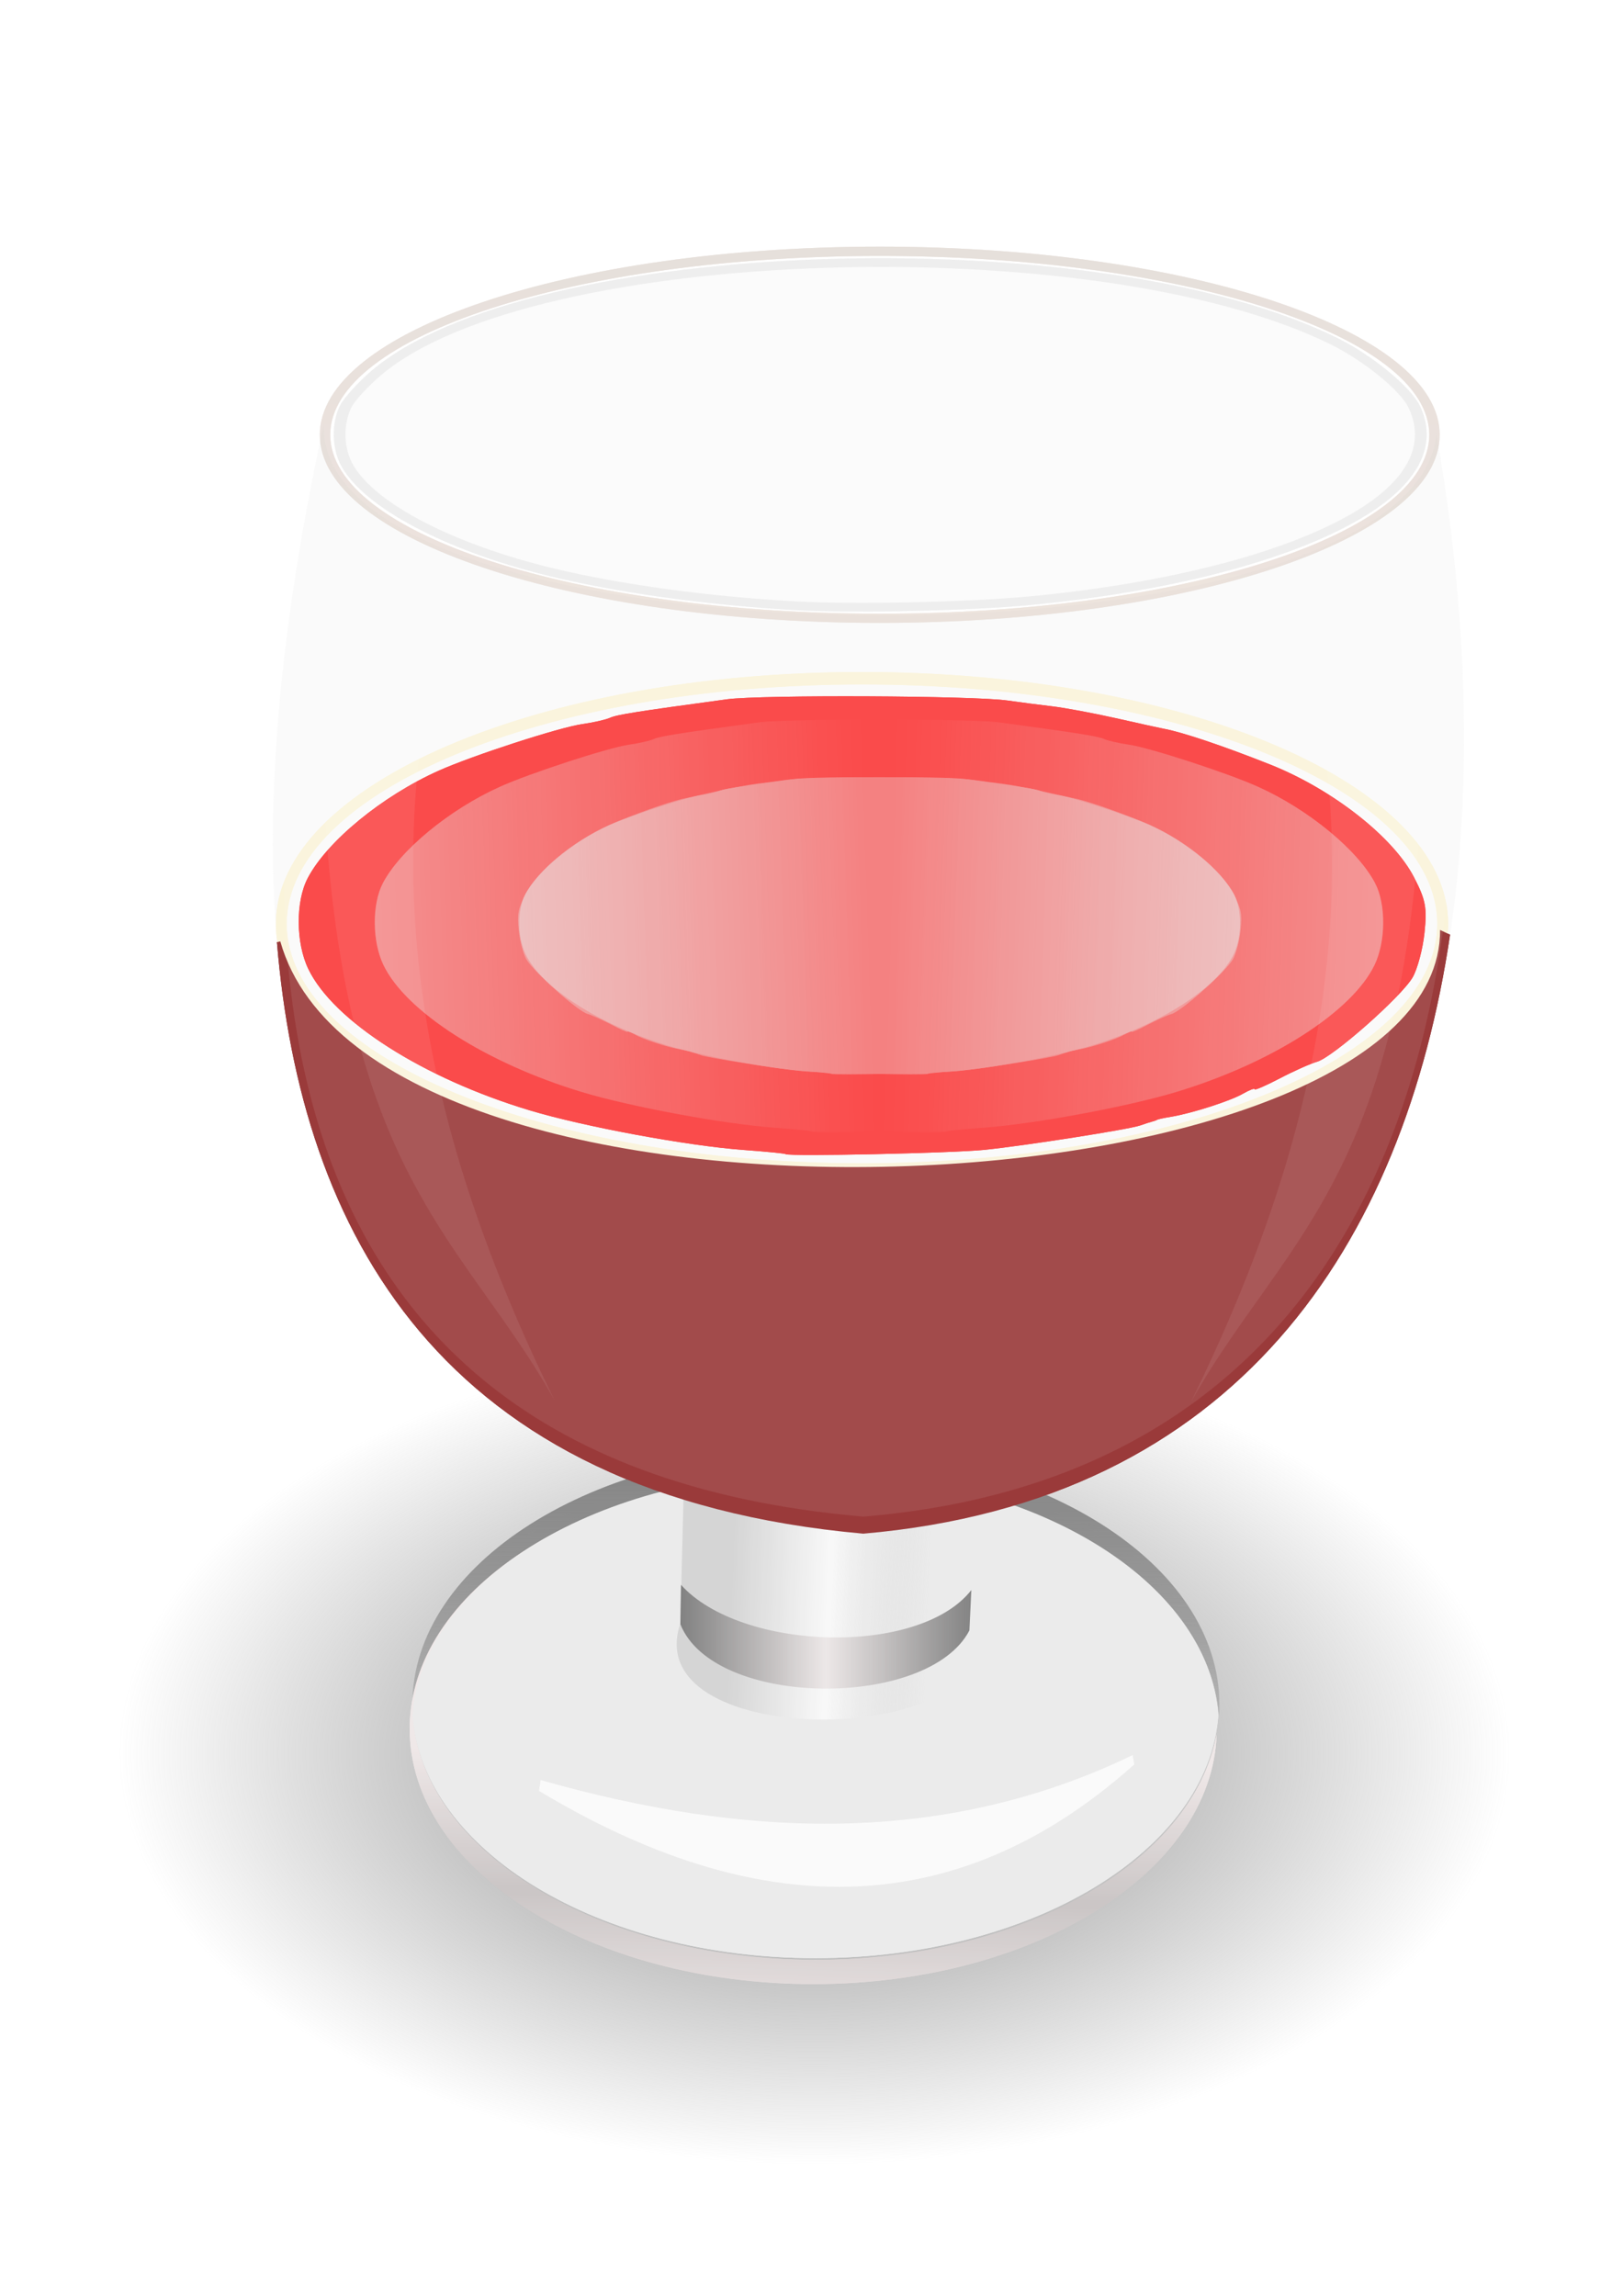 <?xml version="1.0"?>
<svg xmlns:rdf="http://www.w3.org/1999/02/22-rdf-syntax-ns#" xmlns="http://www.w3.org/2000/svg" xmlns:cc="http://creativecommons.org/ns#" xmlns:xlink="http://www.w3.org/1999/xlink" xmlns:dc="http://purl.org/dc/elements/1.1/" xmlns:svg="http://www.w3.org/2000/svg" id="svg2" viewBox="0 0 744.09 1052.4" version="1.1">
  <defs id="defs4">
    <linearGradient id="linearGradient3871">
      <stop id="stop3873" stop-color="#666" offset="0"/>
      <stop id="stop3879" stop-color="#e8e2e2" stop-opacity=".992" offset=".5"/>
      <stop id="stop3875" stop-color="#666" stop-opacity=".986" offset="1"/>
    </linearGradient>
    <linearGradient id="linearGradient3861">
      <stop id="stop3863" stop-color="#ccc" offset="0"/>
      <stop id="stop3869" stop-color="#f7f7f7" offset=".5"/>
      <stop id="stop3865" stop-color="#ccc" stop-opacity="0" offset="1"/>
    </linearGradient>
    <linearGradient id="linearGradient3841">
      <stop id="stop3843" stop-color="#f9e7dc" stop-opacity=".765" offset="0"/>
      <stop id="stop3845" stop-color="#d9d2cd" stop-opacity=".765" offset="1"/>
    </linearGradient>
    <filter id="filter3821">
      <feGaussianBlur id="feGaussianBlur3823" stdDeviation="2.534"/>
    </filter>
    <filter id="filter3903">
      <feGaussianBlur id="feGaussianBlur3905" stdDeviation="2.683"/>
    </filter>
    <filter id="filter3919">
      <feGaussianBlur id="feGaussianBlur3921" stdDeviation="2.684"/>
    </filter>
    <filter id="filter3943">
      <feGaussianBlur id="feGaussianBlur3945" stdDeviation="2.371"/>
    </filter>
    <filter id="filter3971">
      <feGaussianBlur id="feGaussianBlur3973" stdDeviation="2.395"/>
    </filter>
    <filter id="filter3975">
      <feGaussianBlur id="feGaussianBlur3977" stdDeviation="1.8"/>
    </filter>
    <filter id="filter4054" y="-.58" width="1.427" x="-.213" height="2.16">
      <feGaussianBlur id="feGaussianBlur4056" stdDeviation="16.653"/>
    </filter>
    <filter id="filter4061">
      <feGaussianBlur id="feGaussianBlur4063" stdDeviation="0.337"/>
    </filter>
    <linearGradient id="linearGradient4350" x1="389.43" gradientUnits="userSpaceOnUse" x2="389.91" y1="682.49" y2="877.45">
      <stop id="stop3893" stop-color="#666" offset="0"/>
      <stop id="stop3895" stop-color="#666" stop-opacity="0" offset="1"/>
    </linearGradient>
    <linearGradient id="linearGradient4352" x1="386.38" gradientUnits="userSpaceOnUse" x2="389.85" y1="977.12" y2="853.89">
      <stop id="stop3883" stop-color="#ece3e3" offset="0"/>
      <stop id="stop3889" stop-color="#bfb9b9" offset=".5"/>
      <stop id="stop3885" stop-color="#ece3e3" offset="1"/>
    </linearGradient>
    <linearGradient id="linearGradient4354" x1="407.09" xlink:href="#linearGradient3841" gradientUnits="userSpaceOnUse" y1="690.21" gradientTransform="matrix(.668 0 0 .531 102.6 20.223)" x2="408.1" y2="74.016"/>
    <linearGradient id="linearGradient4356" x1="358.67" xlink:href="#linearGradient3861" gradientUnits="userSpaceOnUse" y1="786.29" gradientTransform="matrix(.668 0 0 .531 102.6 20.223)" x2="435.32" y2="789.15"/>
    <linearGradient id="linearGradient4358" x1="339.16" xlink:href="#linearGradient3871" gradientUnits="userSpaceOnUse" y1="802.07" gradientTransform="matrix(.668 0 0 .531 102.6 20.223)" x2="452.3" y2="802.07"/>
    <linearGradient id="linearGradient4360" x1="-88.685" gradientUnits="userSpaceOnUse" x2="405.02" y1="490.75" y2="476.05">
      <stop id="stop3112" stop-color="#e6e6e6" offset="0"/>
      <stop id="stop3114" stop-color="#e6e6e6" stop-opacity="0" offset="1"/>
    </linearGradient>
    <linearGradient id="linearGradient4372" x1="407.09" xlink:href="#linearGradient3841" gradientUnits="userSpaceOnUse" y1="690.21" gradientTransform="matrix(.668 0 0 .531 480.91 24.682)" x2="408.1" y2="74.016"/>
    <linearGradient id="linearGradient4374" x1="358.67" xlink:href="#linearGradient3861" gradientUnits="userSpaceOnUse" y1="786.29" gradientTransform="matrix(.668 0 0 .531 480.91 24.682)" x2="435.32" y2="789.15"/>
    <linearGradient id="linearGradient4376" x1="339.16" xlink:href="#linearGradient3871" gradientUnits="userSpaceOnUse" y1="802.07" gradientTransform="matrix(.668 0 0 .531 480.91 24.682)" x2="452.3" y2="802.07"/>
    <radialGradient id="radialGradient4595" gradientUnits="userSpaceOnUse" cy="855.93" cx="342.86" gradientTransform="matrix(1 0 0 .354 0 552.97)" r="288.57">
      <stop id="stop4591" stop-color="#808080" offset="0"/>
      <stop id="stop4593" stop-color="#808080" stop-opacity="0" offset="1"/>
    </radialGradient>
  </defs>
  <g id="layer1">
    <g id="g4597">
      <path id="path4579" transform="matrix(1.106 0 0 1.846 -5.778 -776.39)" fill="url(#radialGradient4595)" d="m631.43 855.93a288.57 102.14 0 1 1 -577.14 0 288.57 102.14 0 1 1 577.14 0z"/>
      <g id="g4482">
        <g id="g4073" transform="matrix(1.766 0 0 1.974 -937.32 -138.56)">
          <g id="g3990" transform="translate(378.32 4.459)">
            <path id="path3994" filter="url(#filter3943)" transform="matrix(.668 0 0 .531 102.6 20.223)" fill="#fff" d="m200.52 271.01c-4.585 108.64 422.79 113.18 432.35 4.546 33.237 212.76-2.861 459.41-222.74 480.83-269.13-27.031-241.71-318.93-209.61-485.38z"/>
            <path id="path3009" filter="url(#filter3903)" transform="matrix(.668 0 0 .531 102.6 20.223)" fill="url(#linearGradient4350)" d="m391.69 719.53c-86.613 0-156.81 49.947-156.81 111.59 0 1.757 0.043 3.513 0.156 5.25 3.938-59.152 72.574-106.25 156.66-106.25 84.083 0 152.72 47.098 156.66 106.25 0.113-1.737 0.156-3.493 0.156-5.25 0-61.647-70.2-111.59-156.81-111.59zm-156.1 122.41c0.093 0.692 0.202 1.374 0.312 2.062-0.11-0.681-0.22-1.378-0.312-2.062zm312.19 0c-0.092 0.685-0.203 1.381-0.312 2.062 0.111-0.688 0.219-1.37 0.312-2.062zm-295.19 40.781c0.574 0.783 1.151 1.541 1.75 2.312-0.594-0.765-1.181-1.537-1.75-2.312zm1.75 2.312c0.594 0.765 1.194 1.527 1.812 2.281-0.618-0.753-1.219-1.517-1.812-2.281zm276.44-2.312c-0.569 0.775-1.156 1.548-1.75 2.312 0.599-0.772 1.176-1.53 1.75-2.312zm-1.75 2.312c-0.594 0.765-1.194 1.528-1.812 2.281 0.618-0.754 1.218-1.516 1.812-2.281zm-253.41 21.16c1.641 1.284 3.309 2.553 5.031 3.781-1.721-1.227-3.392-2.498-5.031-3.781zm232.12 0c-1.639 1.283-3.311 2.554-5.031 3.781 1.722-1.229 3.39-2.497 5.031-3.781zm-218.69 9.344c1.705 1.051 3.451 2.095 5.219 3.094-1.779-1.004-3.504-2.037-5.219-3.094zm205.25 0c-1.715 1.057-3.44 2.09-5.219 3.094 1.768-0.999 3.514-2.043 5.219-3.094zm-197.12 4.688c0.611 0.329 1.226 0.646 1.844 0.969-0.616-0.322-1.234-0.641-1.844-0.969zm189 0c-0.609 0.328-1.228 0.647-1.844 0.969 0.618-0.323 1.233-0.64 1.844-0.969zm-180 4.5c0.846 0.393 1.705 0.775 2.562 1.156-0.859-0.382-1.715-0.763-2.562-1.156zm171 0c-0.848 0.393-1.704 0.775-2.562 1.156 0.858-0.381 1.716-0.764 2.562-1.156zm-160.25 4.562c1.683 0.651 3.374 1.298 5.094 1.906-1.718-0.607-3.412-1.256-5.094-1.906zm149.5 0c-1.682 0.65-3.375 1.299-5.094 1.906 1.72-0.608 3.41-1.255 5.094-1.906zm-134.16 5.188c1.143 0.333 2.281 0.654 3.438 0.969-1.159-0.315-2.292-0.635-3.438-0.969zm3.438 0.969c2.319 0.631 4.661 1.228 7.031 1.781-2.369-0.553-4.714-1.151-7.031-1.781zm7.031 1.781c2.37 0.554 4.769 1.057 7.188 1.531-2.417-0.474-4.819-0.978-7.188-1.531zm108.34-2.75c-1.145 0.334-2.279 0.654-3.438 0.969 1.152-0.314 2.298-0.637 3.438-0.969zm-3.438 0.969c-1.159 0.315-2.328 0.61-3.5 0.906 1.174-0.297 2.339-0.59 3.5-0.906zm-3.5 0.906c-1.172 0.296-2.347 0.598-3.531 0.875 1.188-0.277 2.356-0.578 3.531-0.875zm-3.531 0.875c-2.369 0.553-4.771 1.057-7.188 1.531 2.418-0.474 4.817-0.978 7.188-1.531zm-82.969 2.906c3.349 0.528 6.731 0.971 10.156 1.344-3.424-0.372-6.809-0.817-10.156-1.344zm68.062 0c-3.347 0.527-6.733 0.972-10.156 1.344 3.425-0.373 6.808-0.816 10.156-1.344zm-57.25 1.406c1.267 0.134 2.536 0.263 3.812 0.375-1.272-0.112-2.55-0.242-3.812-0.375zm46.438 0c-1.262 0.133-2.541 0.263-3.812 0.375 1.276-0.112 2.546-0.241 3.812-0.375zm-38.25 0.719c1.101 0.075 2.205 0.129 3.312 0.188-1.103-0.058-2.216-0.113-3.312-0.188zm30.062 0c-1.096 0.074-2.21 0.13-3.312 0.188 1.107-0.058 2.212-0.113 3.312-0.188z"/>
            <path id="path3021" filter="url(#filter3919)" transform="matrix(.668 0 0 .531 102.6 20.223)" fill="url(#linearGradient4352)" d="m386.62 730.16c-0.928 0.017-1.857 0.066-2.781 0.094 1.298-0.045 2.6-0.071 3.906-0.094-0.373 0.005-0.753-0.007-1.125 0zm-2.781 0.094c-83.446 2.544-150 51.481-150 111.5 0 61.647 70.231 111.62 156.84 111.62 85.465 0 154.92-48.669 156.75-109.19-9.081 55.497-75.34 98.562-155.75 98.562-84.114 0-152.77-47.128-156.66-106.31 3.772-57.332 68.312-103.37 148.81-106.19z"/>
            <path id="path3011" d="m364.14 407.62c-56.164 0-102 25.007-104.6 56.408 2.598 31.402 48.438 56.408 104.6 56.408 56.166 0 102.01-25.006 104.6-56.408-2.6-31.401-48.44-56.408-104.6-56.408z" fill="#e6e6e6"/>
            <path id="path2996" d="m380.83 123.01c-80.278 0-145.36 19.566-145.36 43.691s65.078 43.674 145.36 43.674c80.278 0 145.36-19.549 145.36-43.674s-65.078-43.691-145.36-43.691zm0 2.155c78.788 0 142.66 18.594 142.66 41.535s-63.876 41.535-142.66 41.535c-78.788 0-142.66-18.594-142.66-41.535s63.876-41.535 142.66-41.535z" fill="url(#linearGradient4354)"/>
            <path id="path3003" filter="url(#filter3821)" transform="matrix(.668 0 0 .531 102.6 20.223)" fill="#fff6d5" d="m409.62 379.59c-125.8 0-227.79 49.318-227.79 110.13 0 60.81 101.98 110.09 227.79 110.09 125.8 0 227.79-49.276 227.79-110.09 0-60.81-101.98-110.13-227.79-110.13zm0 5.433c123.47 0 223.57 46.869 223.57 104.69 0 57.826-100.1 104.69-223.57 104.69s-223.57-46.869-223.57-104.69c0-57.826 100.1-104.69 223.57-104.69z"/>
            <path id="path3005" fill="url(#linearGradient4356)" d="m329.9 412.84-0.843 29.881c-11.502 30.455 86.176 28.527 75.207 1.474l2.023-28.541z"/>
            <path id="path3007" fill="url(#linearGradient4358)" d="m329.23 433.75c15.614 15.436 61.842 16.678 75.376 1.206l-0.506 9.38c-10.681 18.389-66.437 18.098-75.039-1.474z"/>
            <path id="path3034" filter="url(#filter3975)" transform="matrix(.668 0 0 .531 102.6 20.223)" fill="#800000" d="m634.28 492.38c0.532 125.81-414.72 148.37-450.72 5l-1.312 0.344c9.281 125.82 62.778 242.07 227.88 258.66 145.01-14.128 210.06-126.22 228.03-261.94l-3.875-2.062z"/>
            <path id="path3825" filter="url(#filter3971)" transform="matrix(.668 0 0 .531 102.6 20.223)" fill="#f00" d="m379.96 590.41c-0.325-0.289-7.689-1.108-16.366-1.82-21.682-1.779-61.925-10.157-82.992-17.278-41.521-14.035-76.388-39.062-86.151-61.838-4.886-11.399-5.005-29.483-0.261-39.723 7.451-16.083 28.918-35.921 50.829-46.974 13.228-6.673 47.04-19.018 55.961-20.433 4.223-0.67 9.042-1.903 10.709-2.74 2.769-1.391 9.968-2.674 45.457-8.098 13.172-2.013 95.979-1.595 109.1 0.551 4.445 0.727 12.172 1.857 17.173 2.512 5 0.654 16.364 3.039 25.254 5.3 8.889 2.26 17.072 4.291 18.183 4.512 6.964 1.386 23.218 7.537 41.416 15.674 24.142 10.795 47.814 31.673 55.876 49.285 4.545 9.928 5.104 13.265 4.072 24.321-0.658 7.048-2.727 15.794-4.597 19.437-4.336 8.445-31.055 34.987-37.177 36.93-2.556 0.811-9.055 4.074-14.441 7.25-5.387 3.176-9.794 5.323-9.794 4.77 0-0.552-2.046 0.324-4.546 1.947-4.896 3.179-19.958 8.617-27.923 10.082-2.699 0.496-5.134 1.084-5.412 1.305-0.278 0.221-1.187 0.595-2.02 0.83-0.833 0.235-2.879 0.977-4.546 1.649-4.276 1.724-44.909 8.89-60.609 10.689-12.518 1.435-75.954 2.966-77.192 1.864z"/>
            <path id="path3859" opacity=".385" fill="#e6e6e6" d="m358.46 207.38c-22.904-1.159-46.399-4.11-64.216-8.066-26.341-5.849-47.124-15.72-53.096-25.217-2.554-4.063-2.75-9.89-0.475-14.114 0.897-1.665 4.49-5.246 7.985-7.959 40.355-31.321 188.78-35.77 251.52-7.539 8.8 3.96 18.627 11.263 20.875 15.513 4.644 8.78 0.013 17.465-13.352 25.043-17.946 10.176-49.662 17.858-87.243 21.131-16.173 1.409-46.379 1.996-62.003 1.206z"/>
            <g id="g3126" transform="matrix(1.399 0 0 1.388 -152.11 -108.87)" fill="url(#linearGradient4360)">
              <path id="path3128" filter="url(#filter3971)" transform="matrix(.428 0 0 .344 205.61 111.97)" d="m379.96 590.41c-0.325-0.289-7.689-1.108-16.366-1.82-21.682-1.779-61.925-10.157-82.992-17.278-41.521-14.035-76.388-39.062-86.151-61.838-4.886-11.399-5.005-29.483-0.261-39.723 7.451-16.083 28.918-35.921 50.829-46.974 13.228-6.673 47.04-19.018 55.961-20.433 4.223-0.67 9.042-1.903 10.709-2.74 2.769-1.391 9.968-2.674 45.457-8.098 13.172-2.013 95.979-1.595 109.1 0.551 4.445 0.727 12.172 1.857 17.173 2.512 5 0.654 16.364 3.039 25.254 5.3 8.889 2.26 17.072 4.291 18.183 4.512 6.964 1.386 23.218 7.537 41.416 15.674 24.142 10.795 47.814 31.673 55.876 49.285 4.545 9.928 5.104 13.265 4.072 24.321-0.658 7.048-2.727 15.794-4.597 19.437-4.336 8.445-31.055 34.987-37.177 36.93-2.556 0.811-9.055 4.074-14.441 7.25-5.387 3.176-9.794 5.323-9.794 4.77 0-0.552-2.046 0.324-4.546 1.947-4.896 3.179-19.958 8.617-27.923 10.082-2.699 0.496-5.134 1.084-5.412 1.305-0.278 0.221-1.187 0.595-2.02 0.83-0.833 0.235-2.879 0.977-4.546 1.649-4.276 1.724-44.909 8.89-60.609 10.689-12.518 1.435-75.954 2.966-77.192 1.864z"/>
              <path id="path3130" filter="url(#filter3971)" transform="matrix(-.428 0 0 .344 555.99 111.97)" d="m379.96 590.41c-0.325-0.289-7.689-1.108-16.366-1.82-21.682-1.779-61.925-10.157-82.992-17.278-41.521-14.035-76.388-39.062-86.151-61.838-4.886-11.399-5.005-29.483-0.261-39.723 7.451-16.083 28.918-35.921 50.829-46.974 13.228-6.673 47.04-19.018 55.961-20.433 4.223-0.67 9.042-1.903 10.709-2.74 2.769-1.391 9.968-2.674 45.457-8.098 13.172-2.013 95.979-1.595 109.1 0.551 4.445 0.727 12.172 1.857 17.173 2.512 5 0.654 16.364 3.039 25.254 5.3 8.889 2.26 17.072 4.291 18.183 4.512 6.964 1.386 23.218 7.537 41.416 15.674 24.142 10.795 47.814 31.673 55.876 49.285 4.545 9.928 5.104 13.265 4.072 24.321-0.658 7.048-2.727 15.794-4.597 19.437-4.336 8.445-31.055 34.987-37.177 36.93-2.556 0.811-9.055 4.074-14.441 7.25-5.387 3.176-9.794 5.323-9.794 4.77 0-0.552-2.046 0.324-4.546 1.947-4.896 3.179-19.958 8.617-27.923 10.082-2.699 0.496-5.134 1.084-5.412 1.305-0.278 0.221-1.187 0.595-2.02 0.83-0.833 0.235-2.879 0.977-4.546 1.649-4.276 1.724-44.909 8.89-60.609 10.689-12.518 1.435-75.954 2.966-77.192 1.864z"/>
            </g>
            <g id="g3122" fill="url(#linearGradient4360)">
              <path id="path3108" filter="url(#filter3971)" transform="matrix(.428 0 0 .344 205.61 111.97)" d="m379.96 590.41c-0.325-0.289-7.689-1.108-16.366-1.82-21.682-1.779-61.925-10.157-82.992-17.278-41.521-14.035-76.388-39.062-86.151-61.838-4.886-11.399-5.005-29.483-0.261-39.723 7.451-16.083 28.918-35.921 50.829-46.974 13.228-6.673 47.04-19.018 55.961-20.433 4.223-0.67 9.042-1.903 10.709-2.74 2.769-1.391 9.968-2.674 45.457-8.098 13.172-2.013 95.979-1.595 109.1 0.551 4.445 0.727 12.172 1.857 17.173 2.512 5 0.654 16.364 3.039 25.254 5.3 8.889 2.26 17.072 4.291 18.183 4.512 6.964 1.386 23.218 7.537 41.416 15.674 24.142 10.795 47.814 31.673 55.876 49.285 4.545 9.928 5.104 13.265 4.072 24.321-0.658 7.048-2.727 15.794-4.597 19.437-4.336 8.445-31.055 34.987-37.177 36.93-2.556 0.811-9.055 4.074-14.441 7.25-5.387 3.176-9.794 5.323-9.794 4.77 0-0.552-2.046 0.324-4.546 1.947-4.896 3.179-19.958 8.617-27.923 10.082-2.699 0.496-5.134 1.084-5.412 1.305-0.278 0.221-1.187 0.595-2.02 0.83-0.833 0.235-2.879 0.977-4.546 1.649-4.276 1.724-44.909 8.89-60.609 10.689-12.518 1.435-75.954 2.966-77.192 1.864z"/>
              <path id="path3118" filter="url(#filter3971)" transform="matrix(-.428 0 0 .344 555.99 111.97)" d="m379.96 590.41c-0.325-0.289-7.689-1.108-16.366-1.82-21.682-1.779-61.925-10.157-82.992-17.278-41.521-14.035-76.388-39.062-86.151-61.838-4.886-11.399-5.005-29.483-0.261-39.723 7.451-16.083 28.918-35.921 50.829-46.974 13.228-6.673 47.04-19.018 55.961-20.433 4.223-0.67 9.042-1.903 10.709-2.74 2.769-1.391 9.968-2.674 45.457-8.098 13.172-2.013 95.979-1.595 109.1 0.551 4.445 0.727 12.172 1.857 17.173 2.512 5 0.654 16.364 3.039 25.254 5.3 8.889 2.26 17.072 4.291 18.183 4.512 6.964 1.386 23.218 7.537 41.416 15.674 24.142 10.795 47.814 31.673 55.876 49.285 4.545 9.928 5.104 13.265 4.072 24.321-0.658 7.048-2.727 15.794-4.597 19.437-4.336 8.445-31.055 34.987-37.177 36.93-2.556 0.811-9.055 4.074-14.441 7.25-5.387 3.176-9.794 5.323-9.794 4.77 0-0.552-2.046 0.324-4.546 1.947-4.896 3.179-19.958 8.617-27.923 10.082-2.699 0.496-5.134 1.084-5.412 1.305-0.278 0.221-1.187 0.595-2.02 0.83-0.833 0.235-2.879 0.977-4.546 1.649-4.276 1.724-44.909 8.89-60.609 10.689-12.518 1.435-75.954 2.966-77.192 1.864z"/>
            </g>
            <g id="g3136" opacity=".34" filter="url(#filter4054)" fill="#e6e6e6">
              <path id="path3138" filter="url(#filter3971)" transform="matrix(.428 0 0 .344 205.61 111.97)" d="m379.96 590.41c-0.325-0.289-7.689-1.108-16.366-1.82-21.682-1.779-61.925-10.157-82.992-17.278-41.521-14.035-76.388-39.062-86.151-61.838-4.886-11.399-5.005-29.483-0.261-39.723 7.451-16.083 28.918-35.921 50.829-46.974 13.228-6.673 47.04-19.018 55.961-20.433 4.223-0.67 9.042-1.903 10.709-2.74 2.769-1.391 9.968-2.674 45.457-8.098 13.172-2.013 95.979-1.595 109.1 0.551 4.445 0.727 12.172 1.857 17.173 2.512 5 0.654 16.364 3.039 25.254 5.3 8.889 2.26 17.072 4.291 18.183 4.512 6.964 1.386 23.218 7.537 41.416 15.674 24.142 10.795 47.814 31.673 55.876 49.285 4.545 9.928 5.104 13.265 4.072 24.321-0.658 7.048-2.727 15.794-4.597 19.437-4.336 8.445-31.055 34.987-37.177 36.93-2.556 0.811-9.055 4.074-14.441 7.25-5.387 3.176-9.794 5.323-9.794 4.77 0-0.552-2.046 0.324-4.546 1.947-4.896 3.179-19.958 8.617-27.923 10.082-2.699 0.496-5.134 1.084-5.412 1.305-0.278 0.221-1.187 0.595-2.02 0.83-0.833 0.235-2.879 0.977-4.546 1.649-4.276 1.724-44.909 8.89-60.609 10.689-12.518 1.435-75.954 2.966-77.192 1.864z"/>
              <path id="path3140" filter="url(#filter3971)" transform="matrix(-.428 0 0 .344 555.99 111.97)" d="m379.96 590.41c-0.325-0.289-7.689-1.108-16.366-1.82-21.682-1.779-61.925-10.157-82.992-17.278-41.521-14.035-76.388-39.062-86.151-61.838-4.886-11.399-5.005-29.483-0.261-39.723 7.451-16.083 28.918-35.921 50.829-46.974 13.228-6.673 47.04-19.018 55.961-20.433 4.223-0.67 9.042-1.903 10.709-2.74 2.769-1.391 9.968-2.674 45.457-8.098 13.172-2.013 95.979-1.595 109.1 0.551 4.445 0.727 12.172 1.857 17.173 2.512 5 0.654 16.364 3.039 25.254 5.3 8.889 2.26 17.072 4.291 18.183 4.512 6.964 1.386 23.218 7.537 41.416 15.674 24.142 10.795 47.814 31.673 55.876 49.285 4.545 9.928 5.104 13.265 4.072 24.321-0.658 7.048-2.727 15.794-4.597 19.437-4.336 8.445-31.055 34.987-37.177 36.93-2.556 0.811-9.055 4.074-14.441 7.25-5.387 3.176-9.794 5.323-9.794 4.77 0-0.552-2.046 0.324-4.546 1.947-4.896 3.179-19.958 8.617-27.923 10.082-2.699 0.496-5.134 1.084-5.412 1.305-0.278 0.221-1.187 0.595-2.02 0.83-0.833 0.235-2.879 0.977-4.546 1.649-4.276 1.724-44.909 8.89-60.609 10.689-12.518 1.435-75.954 2.966-77.192 1.864z"/>
            </g>
          </g>
          <path id="path4082" filter="url(#filter3903)" transform="matrix(.668 0 0 .531 480.91 24.682)" fill="url(#linearGradient4350)" d="m391.69 719.53c-86.613 0-156.81 49.947-156.81 111.59 0 1.757 0.043 3.513 0.156 5.25 3.938-59.152 72.574-106.25 156.66-106.25 84.083 0 152.72 47.098 156.66 106.25 0.113-1.737 0.156-3.493 0.156-5.25 0-61.647-70.2-111.59-156.81-111.59zm-156.1 122.41c0.093 0.692 0.202 1.374 0.312 2.062-0.11-0.681-0.22-1.378-0.312-2.062zm312.19 0c-0.092 0.685-0.203 1.381-0.312 2.062 0.111-0.688 0.219-1.37 0.312-2.062zm-295.19 40.781c0.574 0.783 1.151 1.541 1.75 2.312-0.594-0.765-1.181-1.537-1.75-2.312zm1.75 2.312c0.594 0.765 1.194 1.527 1.812 2.281-0.618-0.753-1.219-1.517-1.812-2.281zm276.44-2.312c-0.569 0.775-1.156 1.548-1.75 2.312 0.599-0.772 1.176-1.53 1.75-2.312zm-1.75 2.312c-0.594 0.765-1.194 1.528-1.812 2.281 0.618-0.754 1.218-1.516 1.812-2.281zm-253.41 21.16c1.641 1.284 3.309 2.553 5.031 3.781-1.721-1.227-3.392-2.498-5.031-3.781zm232.12 0c-1.639 1.283-3.311 2.554-5.031 3.781 1.722-1.229 3.39-2.497 5.031-3.781zm-218.69 9.344c1.705 1.051 3.451 2.095 5.219 3.094-1.779-1.004-3.504-2.037-5.219-3.094zm205.25 0c-1.715 1.057-3.44 2.09-5.219 3.094 1.768-0.999 3.514-2.043 5.219-3.094zm-197.12 4.688c0.611 0.329 1.226 0.646 1.844 0.969-0.616-0.322-1.234-0.641-1.844-0.969zm189 0c-0.609 0.328-1.228 0.647-1.844 0.969 0.618-0.323 1.233-0.64 1.844-0.969zm-180 4.5c0.846 0.393 1.705 0.775 2.562 1.156-0.859-0.382-1.715-0.763-2.562-1.156zm171 0c-0.848 0.393-1.704 0.775-2.562 1.156 0.858-0.381 1.716-0.764 2.562-1.156zm-160.25 4.562c1.683 0.651 3.374 1.298 5.094 1.906-1.718-0.607-3.412-1.256-5.094-1.906zm149.5 0c-1.682 0.65-3.375 1.299-5.094 1.906 1.72-0.608 3.41-1.255 5.094-1.906zm-134.16 5.188c1.143 0.333 2.281 0.654 3.438 0.969-1.159-0.315-2.292-0.635-3.438-0.969zm3.438 0.969c2.319 0.631 4.661 1.228 7.031 1.781-2.369-0.553-4.714-1.151-7.031-1.781zm7.031 1.781c2.37 0.554 4.769 1.057 7.188 1.531-2.417-0.474-4.819-0.978-7.188-1.531zm108.34-2.75c-1.145 0.334-2.279 0.654-3.438 0.969 1.152-0.314 2.298-0.637 3.438-0.969zm-3.438 0.969c-1.159 0.315-2.328 0.61-3.5 0.906 1.174-0.297 2.339-0.59 3.5-0.906zm-3.5 0.906c-1.172 0.296-2.347 0.598-3.531 0.875 1.188-0.277 2.356-0.578 3.531-0.875zm-3.531 0.875c-2.369 0.553-4.771 1.057-7.188 1.531 2.418-0.474 4.817-0.978 7.188-1.531zm-82.969 2.906c3.349 0.528 6.731 0.971 10.156 1.344-3.424-0.372-6.809-0.817-10.156-1.344zm68.062 0c-3.347 0.527-6.733 0.972-10.156 1.344 3.425-0.373 6.808-0.816 10.156-1.344zm-57.25 1.406c1.267 0.134 2.536 0.263 3.812 0.375-1.272-0.112-2.55-0.242-3.812-0.375zm46.438 0c-1.262 0.133-2.541 0.263-3.812 0.375 1.276-0.112 2.546-0.241 3.812-0.375zm-38.25 0.719c1.101 0.075 2.205 0.129 3.312 0.188-1.103-0.058-2.216-0.113-3.312-0.188zm30.062 0c-1.096 0.074-2.21 0.13-3.312 0.188 1.107-0.058 2.212-0.113 3.312-0.188z"/>
          <path id="path4084" filter="url(#filter3919)" transform="matrix(.668 0 0 .531 480.91 24.682)" fill="url(#linearGradient4352)" d="m386.62 730.16c-0.928 0.017-1.857 0.066-2.781 0.094 1.298-0.045 2.6-0.071 3.906-0.094-0.373 0.005-0.753-0.007-1.125 0zm-2.781 0.094c-83.446 2.544-150 51.481-150 111.5 0 61.647 70.231 111.62 156.84 111.62 85.465 0 154.92-48.669 156.75-109.19-9.081 55.497-75.34 98.562-155.75 98.562-84.114 0-152.77-47.128-156.66-106.31 3.772-57.332 68.312-103.37 148.81-106.19z"/>
          <path id="path4086" d="m742.45 412.08c-56.164 0-102 25.007-104.6 56.408 2.598 31.402 48.438 56.408 104.6 56.408 56.166 0 102.01-25.006 104.6-56.408-2.6-31.401-48.44-56.408-104.6-56.408z" fill="#e6e6e6"/>
          <path id="path4088" d="m759.15 127.47c-80.278 0-145.36 19.566-145.36 43.691s65.078 43.674 145.36 43.674c80.278 0 145.36-19.549 145.36-43.674s-65.078-43.691-145.36-43.691zm0 2.155c78.788 0 142.66 18.594 142.66 41.535s-63.876 41.535-142.66 41.535c-78.788 0-142.66-18.594-142.66-41.535s63.876-41.535 142.66-41.535z" fill="url(#linearGradient4372)"/>
          <path id="path4090" filter="url(#filter3821)" transform="matrix(.668 0 0 .531 480.91 24.682)" fill="#fff6d5" d="m409.62 379.59c-125.8 0-227.79 49.318-227.79 110.13 0 60.81 101.98 110.09 227.79 110.09 125.8 0 227.79-49.276 227.79-110.09 0-60.81-101.98-110.13-227.79-110.13zm0 5.433c123.47 0 223.57 46.869 223.57 104.69 0 57.826-100.1 104.69-223.57 104.69s-223.57-46.869-223.57-104.69c0-57.826 100.1-104.69 223.57-104.69z"/>
          <path id="path4092" fill="url(#linearGradient4374)" d="m708.22 417.3-0.843 29.881c-11.502 30.455 86.176 28.527 75.207 1.474l2.023-28.541z"/>
          <path id="path4094" fill="url(#linearGradient4376)" d="m707.55 438.21c15.614 15.436 61.842 16.678 75.376 1.206l-0.506 9.38c-10.681 18.389-66.437 18.098-75.039-1.474z"/>
          <path id="path4096" filter="url(#filter3975)" transform="matrix(.668 0 0 .531 480.91 24.682)" fill="#800000" d="m634.28 492.38c0.532 125.81-414.72 148.37-450.72 5l-1.312 0.344c9.281 125.82 62.778 242.07 227.88 258.66 145.01-14.128 210.06-126.22 228.03-261.94l-3.875-2.062z"/>
          <path id="path4098" filter="url(#filter3971)" transform="matrix(.668 0 0 .531 480.91 24.682)" fill="#f00" d="m379.96 590.41c-0.325-0.289-7.689-1.108-16.366-1.82-21.682-1.779-61.925-10.157-82.992-17.278-41.521-14.035-76.388-39.062-86.151-61.838-4.886-11.399-5.005-29.483-0.261-39.723 7.451-16.083 28.918-35.921 50.829-46.974 13.228-6.673 47.04-19.018 55.961-20.433 4.223-0.67 9.042-1.903 10.709-2.74 2.769-1.391 9.968-2.674 45.457-8.098 13.172-2.013 95.979-1.595 109.1 0.551 4.445 0.727 12.172 1.857 17.173 2.512 5 0.654 16.364 3.039 25.254 5.3 8.889 2.26 17.072 4.291 18.183 4.512 6.964 1.386 23.218 7.537 41.416 15.674 24.142 10.795 47.814 31.673 55.876 49.285 4.545 9.928 5.104 13.265 4.072 24.321-0.658 7.048-2.727 15.794-4.597 19.437-4.336 8.445-31.055 34.987-37.177 36.93-2.556 0.811-9.055 4.074-14.441 7.25-5.387 3.176-9.794 5.323-9.794 4.77 0-0.552-2.046 0.324-4.546 1.947-4.896 3.179-19.958 8.617-27.923 10.082-2.699 0.496-5.134 1.084-5.412 1.305-0.278 0.221-1.187 0.595-2.02 0.83-0.833 0.235-2.879 0.977-4.546 1.649-4.276 1.724-44.909 8.89-60.609 10.689-12.518 1.435-75.954 2.966-77.192 1.864z"/>
          <path id="path4100" opacity=".385" fill="#e6e6e6" d="m736.78 211.84c-22.904-1.159-46.399-4.11-64.216-8.066-26.341-5.849-47.124-15.72-53.096-25.217-2.554-4.063-2.75-9.89-0.475-14.114 0.897-1.665 4.49-5.246 7.985-7.959 40.355-31.321 188.78-35.77 251.52-7.539 8.8 3.96 18.627 11.263 20.875 15.513 4.644 8.78 0.013 17.465-13.352 25.043-17.946 10.176-49.662 17.858-87.243 21.131-16.173 1.409-46.379 1.996-62.003 1.206z"/>
          <g id="g4102" transform="matrix(1.399 0 0 1.388 226.21 -104.41)" fill="url(#linearGradient4360)">
            <path id="path4104" filter="url(#filter3971)" transform="matrix(.428 0 0 .344 205.61 111.97)" d="m379.96 590.41c-0.325-0.289-7.689-1.108-16.366-1.82-21.682-1.779-61.925-10.157-82.992-17.278-41.521-14.035-76.388-39.062-86.151-61.838-4.886-11.399-5.005-29.483-0.261-39.723 7.451-16.083 28.918-35.921 50.829-46.974 13.228-6.673 47.04-19.018 55.961-20.433 4.223-0.67 9.042-1.903 10.709-2.74 2.769-1.391 9.968-2.674 45.457-8.098 13.172-2.013 95.979-1.595 109.1 0.551 4.445 0.727 12.172 1.857 17.173 2.512 5 0.654 16.364 3.039 25.254 5.3 8.889 2.26 17.072 4.291 18.183 4.512 6.964 1.386 23.218 7.537 41.416 15.674 24.142 10.795 47.814 31.673 55.876 49.285 4.545 9.928 5.104 13.265 4.072 24.321-0.658 7.048-2.727 15.794-4.597 19.437-4.336 8.445-31.055 34.987-37.177 36.93-2.556 0.811-9.055 4.074-14.441 7.25-5.387 3.176-9.794 5.323-9.794 4.77 0-0.552-2.046 0.324-4.546 1.947-4.896 3.179-19.958 8.617-27.923 10.082-2.699 0.496-5.134 1.084-5.412 1.305-0.278 0.221-1.187 0.595-2.02 0.83-0.833 0.235-2.879 0.977-4.546 1.649-4.276 1.724-44.909 8.89-60.609 10.689-12.518 1.435-75.954 2.966-77.192 1.864z"/>
            <path id="path4106" filter="url(#filter3971)" transform="matrix(-.428 0 0 .344 555.99 111.97)" d="m379.96 590.41c-0.325-0.289-7.689-1.108-16.366-1.82-21.682-1.779-61.925-10.157-82.992-17.278-41.521-14.035-76.388-39.062-86.151-61.838-4.886-11.399-5.005-29.483-0.261-39.723 7.451-16.083 28.918-35.921 50.829-46.974 13.228-6.673 47.04-19.018 55.961-20.433 4.223-0.67 9.042-1.903 10.709-2.74 2.769-1.391 9.968-2.674 45.457-8.098 13.172-2.013 95.979-1.595 109.1 0.551 4.445 0.727 12.172 1.857 17.173 2.512 5 0.654 16.364 3.039 25.254 5.3 8.889 2.26 17.072 4.291 18.183 4.512 6.964 1.386 23.218 7.537 41.416 15.674 24.142 10.795 47.814 31.673 55.876 49.285 4.545 9.928 5.104 13.265 4.072 24.321-0.658 7.048-2.727 15.794-4.597 19.437-4.336 8.445-31.055 34.987-37.177 36.93-2.556 0.811-9.055 4.074-14.441 7.25-5.387 3.176-9.794 5.323-9.794 4.77 0-0.552-2.046 0.324-4.546 1.947-4.896 3.179-19.958 8.617-27.923 10.082-2.699 0.496-5.134 1.084-5.412 1.305-0.278 0.221-1.187 0.595-2.02 0.83-0.833 0.235-2.879 0.977-4.546 1.649-4.276 1.724-44.909 8.89-60.609 10.689-12.518 1.435-75.954 2.966-77.192 1.864z"/>
          </g>
          <g id="g4108" transform="translate(378.32 4.459)" fill="url(#linearGradient4360)">
            <path id="path4110" filter="url(#filter3971)" transform="matrix(.428 0 0 .344 205.61 111.97)" d="m379.96 590.41c-0.325-0.289-7.689-1.108-16.366-1.82-21.682-1.779-61.925-10.157-82.992-17.278-41.521-14.035-76.388-39.062-86.151-61.838-4.886-11.399-5.005-29.483-0.261-39.723 7.451-16.083 28.918-35.921 50.829-46.974 13.228-6.673 47.04-19.018 55.961-20.433 4.223-0.67 9.042-1.903 10.709-2.74 2.769-1.391 9.968-2.674 45.457-8.098 13.172-2.013 95.979-1.595 109.1 0.551 4.445 0.727 12.172 1.857 17.173 2.512 5 0.654 16.364 3.039 25.254 5.3 8.889 2.26 17.072 4.291 18.183 4.512 6.964 1.386 23.218 7.537 41.416 15.674 24.142 10.795 47.814 31.673 55.876 49.285 4.545 9.928 5.104 13.265 4.072 24.321-0.658 7.048-2.727 15.794-4.597 19.437-4.336 8.445-31.055 34.987-37.177 36.93-2.556 0.811-9.055 4.074-14.441 7.25-5.387 3.176-9.794 5.323-9.794 4.77 0-0.552-2.046 0.324-4.546 1.947-4.896 3.179-19.958 8.617-27.923 10.082-2.699 0.496-5.134 1.084-5.412 1.305-0.278 0.221-1.187 0.595-2.02 0.83-0.833 0.235-2.879 0.977-4.546 1.649-4.276 1.724-44.909 8.89-60.609 10.689-12.518 1.435-75.954 2.966-77.192 1.864z"/>
            <path id="path4112" filter="url(#filter3971)" transform="matrix(-.428 0 0 .344 555.99 111.97)" d="m379.96 590.41c-0.325-0.289-7.689-1.108-16.366-1.82-21.682-1.779-61.925-10.157-82.992-17.278-41.521-14.035-76.388-39.062-86.151-61.838-4.886-11.399-5.005-29.483-0.261-39.723 7.451-16.083 28.918-35.921 50.829-46.974 13.228-6.673 47.04-19.018 55.961-20.433 4.223-0.67 9.042-1.903 10.709-2.74 2.769-1.391 9.968-2.674 45.457-8.098 13.172-2.013 95.979-1.595 109.1 0.551 4.445 0.727 12.172 1.857 17.173 2.512 5 0.654 16.364 3.039 25.254 5.3 8.889 2.26 17.072 4.291 18.183 4.512 6.964 1.386 23.218 7.537 41.416 15.674 24.142 10.795 47.814 31.673 55.876 49.285 4.545 9.928 5.104 13.265 4.072 24.321-0.658 7.048-2.727 15.794-4.597 19.437-4.336 8.445-31.055 34.987-37.177 36.93-2.556 0.811-9.055 4.074-14.441 7.25-5.387 3.176-9.794 5.323-9.794 4.77 0-0.552-2.046 0.324-4.546 1.947-4.896 3.179-19.958 8.617-27.923 10.082-2.699 0.496-5.134 1.084-5.412 1.305-0.278 0.221-1.187 0.595-2.02 0.83-0.833 0.235-2.879 0.977-4.546 1.649-4.276 1.724-44.909 8.89-60.609 10.689-12.518 1.435-75.954 2.966-77.192 1.864z"/>
          </g>
          <g id="g4114" opacity=".34" filter="url(#filter4054)" fill="#e6e6e6" transform="translate(378.32 4.459)">
            <path id="path4116" filter="url(#filter3971)" transform="matrix(.428 0 0 .344 205.61 111.97)" d="m379.96 590.41c-0.325-0.289-7.689-1.108-16.366-1.82-21.682-1.779-61.925-10.157-82.992-17.278-41.521-14.035-76.388-39.062-86.151-61.838-4.886-11.399-5.005-29.483-0.261-39.723 7.451-16.083 28.918-35.921 50.829-46.974 13.228-6.673 47.04-19.018 55.961-20.433 4.223-0.67 9.042-1.903 10.709-2.74 2.769-1.391 9.968-2.674 45.457-8.098 13.172-2.013 95.979-1.595 109.1 0.551 4.445 0.727 12.172 1.857 17.173 2.512 5 0.654 16.364 3.039 25.254 5.3 8.889 2.26 17.072 4.291 18.183 4.512 6.964 1.386 23.218 7.537 41.416 15.674 24.142 10.795 47.814 31.673 55.876 49.285 4.545 9.928 5.104 13.265 4.072 24.321-0.658 7.048-2.727 15.794-4.597 19.437-4.336 8.445-31.055 34.987-37.177 36.93-2.556 0.811-9.055 4.074-14.441 7.25-5.387 3.176-9.794 5.323-9.794 4.77 0-0.552-2.046 0.324-4.546 1.947-4.896 3.179-19.958 8.617-27.923 10.082-2.699 0.496-5.134 1.084-5.412 1.305-0.278 0.221-1.187 0.595-2.02 0.83-0.833 0.235-2.879 0.977-4.546 1.649-4.276 1.724-44.909 8.89-60.609 10.689-12.518 1.435-75.954 2.966-77.192 1.864z"/>
            <path id="path4118" filter="url(#filter3971)" transform="matrix(-.428 0 0 .344 555.99 111.97)" d="m379.96 590.41c-0.325-0.289-7.689-1.108-16.366-1.82-21.682-1.779-61.925-10.157-82.992-17.278-41.521-14.035-76.388-39.062-86.151-61.838-4.886-11.399-5.005-29.483-0.261-39.723 7.451-16.083 28.918-35.921 50.829-46.974 13.228-6.673 47.04-19.018 55.961-20.433 4.223-0.67 9.042-1.903 10.709-2.74 2.769-1.391 9.968-2.674 45.457-8.098 13.172-2.013 95.979-1.595 109.1 0.551 4.445 0.727 12.172 1.857 17.173 2.512 5 0.654 16.364 3.039 25.254 5.3 8.889 2.26 17.072 4.291 18.183 4.512 6.964 1.386 23.218 7.537 41.416 15.674 24.142 10.795 47.814 31.673 55.876 49.285 4.545 9.928 5.104 13.265 4.072 24.321-0.658 7.048-2.727 15.794-4.597 19.437-4.336 8.445-31.055 34.987-37.177 36.93-2.556 0.811-9.055 4.074-14.441 7.25-5.387 3.176-9.794 5.323-9.794 4.77 0-0.552-2.046 0.324-4.546 1.947-4.896 3.179-19.958 8.617-27.923 10.082-2.699 0.496-5.134 1.084-5.412 1.305-0.278 0.221-1.187 0.595-2.02 0.83-0.833 0.235-2.879 0.977-4.546 1.649-4.276 1.724-44.909 8.89-60.609 10.689-12.518 1.435-75.954 2.966-77.192 1.864z"/>
          </g>
          <path id="path4120" opacity=".287" d="m200.52 271.01c-4.585 108.64 422.79 113.18 432.35 4.546 33.237 212.76-2.861 459.41-222.74 480.83-269.13-27.031-241.71-318.93-209.61-485.38z" transform="matrix(.668 0 0 .531 480.91 24.682)" filter="url(#filter3943)" fill="#b3b3b3"/>
          <path id="path4056" opacity=".275" filter="url(#filter4061)" fill="#fff" d="m899.03 186.66c-10.078 8.982-21.572 14.439-34.344 16.688 24.707 69.51 8.207 132.28-24.75 192.41 28.349-45.189 68.684-56.411 59.094-209.09z"/>
          <path id="path4065" opacity=".274" d="m899.03 186.66c-10.078 8.982-21.572 14.439-34.344 16.688 24.707 69.51 8.207 132.28-24.75 192.41 28.349-45.189 68.684-56.411 59.094-209.09z" transform="matrix(-1 0 0 1 1514.6 -.505)" filter="url(#filter4061)" fill="#fff"/>
          <path id="path4067" opacity=".385" fill="#e6e6e6" d="m736.78 211.84c-22.904-1.159-46.399-4.11-64.216-8.066-26.341-5.849-47.124-15.72-53.096-25.217-2.554-4.063-2.75-9.89-0.475-14.114 0.897-1.665 4.49-5.246 7.985-7.959 40.355-31.321 188.78-35.77 251.52-7.539 8.8 3.96 18.627 11.263 20.875 15.513 4.644 8.78 0.013 17.465-13.352 25.043-17.946 10.176-49.662 17.858-87.243 21.131-16.173 1.409-46.379 1.996-62.003 1.206z"/>
          <path id="path4069" opacity=".725" fill="#fff" d="m737.26 209.84c-22.414-1.101-45.407-3.907-62.844-7.669-25.779-5.561-46.117-14.945-51.961-23.975-2.5-3.862-2.692-9.403-0.465-13.419 0.878-1.583 4.394-4.988 7.815-7.567 39.493-29.778 184.75-34.008 246.15-7.168 8.612 3.765 18.229 10.708 20.429 14.749 4.545 8.348 0.013 16.604-13.067 23.81-17.562 9.675-48.601 16.978-85.379 20.091-15.828 1.339-45.389 1.898-60.679 1.147z"/>
          <path id="path4071" opacity=".287" d="m200.52 271.01c-4.585 108.64 422.79 113.18 432.35 4.546 33.237 212.76-2.861 459.41-222.74 480.83-269.13-27.031-241.71-318.93-209.61-485.38z" transform="matrix(.656 0 0 .5 485.88 44.172)" filter="url(#filter3943)" fill="#fff"/>
        </g>
        <path id="path4386" opacity=".775" d="m247.86 815.93c93.87 26.736 185.16 30.242 271.43-11.429l0.714 4.286c-82.929 74.25-174.7 71.147-272.86 12.143z" fill="#fff"/>
        <g id="g4388" opacity=".18" fill="#fff" transform="matrix(1.766 0 0 1.974 -937.32 -138.56)">
          <g id="g4390" transform="translate(378.32 4.459)">
            <path id="path4392" filter="url(#filter3943)" transform="matrix(.668 0 0 .531 102.6 20.223)" d="m200.52 271.01c-4.585 108.64 422.79 113.18 432.35 4.546 33.237 212.76-2.861 459.41-222.74 480.83-269.13-27.031-241.71-318.93-209.61-485.38z"/>
            <path id="path4394" filter="url(#filter3903)" transform="matrix(.668 0 0 .531 102.6 20.223)" d="m391.69 719.53c-86.613 0-156.81 49.947-156.81 111.59 0 1.757 0.043 3.513 0.156 5.25 3.938-59.152 72.574-106.25 156.66-106.25 84.083 0 152.72 47.098 156.66 106.25 0.113-1.737 0.156-3.493 0.156-5.25 0-61.647-70.2-111.59-156.81-111.59zm-156.1 122.41c0.093 0.692 0.202 1.374 0.312 2.062-0.11-0.681-0.22-1.378-0.312-2.062zm312.19 0c-0.092 0.685-0.203 1.381-0.312 2.062 0.111-0.688 0.219-1.37 0.312-2.062zm-295.19 40.781c0.574 0.783 1.151 1.541 1.75 2.312-0.594-0.765-1.181-1.537-1.75-2.312zm1.75 2.312c0.594 0.765 1.194 1.527 1.812 2.281-0.618-0.753-1.219-1.517-1.812-2.281zm276.44-2.312c-0.569 0.775-1.156 1.548-1.75 2.312 0.599-0.772 1.176-1.53 1.75-2.312zm-1.75 2.312c-0.594 0.765-1.194 1.528-1.812 2.281 0.618-0.754 1.218-1.516 1.812-2.281zm-253.41 21.16c1.641 1.284 3.309 2.553 5.031 3.781-1.721-1.227-3.392-2.498-5.031-3.781zm232.12 0c-1.639 1.283-3.311 2.554-5.031 3.781 1.722-1.229 3.39-2.497 5.031-3.781zm-218.69 9.344c1.705 1.051 3.451 2.095 5.219 3.094-1.779-1.004-3.504-2.037-5.219-3.094zm205.25 0c-1.715 1.057-3.44 2.09-5.219 3.094 1.768-0.999 3.514-2.043 5.219-3.094zm-197.12 4.688c0.611 0.329 1.226 0.646 1.844 0.969-0.616-0.322-1.234-0.641-1.844-0.969zm189 0c-0.609 0.328-1.228 0.647-1.844 0.969 0.618-0.323 1.233-0.64 1.844-0.969zm-180 4.5c0.846 0.393 1.705 0.775 2.562 1.156-0.859-0.382-1.715-0.763-2.562-1.156zm171 0c-0.848 0.393-1.704 0.775-2.562 1.156 0.858-0.381 1.716-0.764 2.562-1.156zm-160.25 4.562c1.683 0.651 3.374 1.298 5.094 1.906-1.718-0.607-3.412-1.256-5.094-1.906zm149.5 0c-1.682 0.65-3.375 1.299-5.094 1.906 1.72-0.608 3.41-1.255 5.094-1.906zm-134.16 5.188c1.143 0.333 2.281 0.654 3.438 0.969-1.159-0.315-2.292-0.635-3.438-0.969zm3.438 0.969c2.319 0.631 4.661 1.228 7.031 1.781-2.369-0.553-4.714-1.151-7.031-1.781zm7.031 1.781c2.37 0.554 4.769 1.057 7.188 1.531-2.417-0.474-4.819-0.978-7.188-1.531zm108.34-2.75c-1.145 0.334-2.279 0.654-3.438 0.969 1.152-0.314 2.298-0.637 3.438-0.969zm-3.438 0.969c-1.159 0.315-2.328 0.61-3.5 0.906 1.174-0.297 2.339-0.59 3.5-0.906zm-3.5 0.906c-1.172 0.296-2.347 0.598-3.531 0.875 1.188-0.277 2.356-0.578 3.531-0.875zm-3.531 0.875c-2.369 0.553-4.771 1.057-7.188 1.531 2.418-0.474 4.817-0.978 7.188-1.531zm-82.969 2.906c3.349 0.528 6.731 0.971 10.156 1.344-3.424-0.372-6.809-0.817-10.156-1.344zm68.062 0c-3.347 0.527-6.733 0.972-10.156 1.344 3.425-0.373 6.808-0.816 10.156-1.344zm-57.25 1.406c1.267 0.134 2.536 0.263 3.812 0.375-1.272-0.112-2.55-0.242-3.812-0.375zm46.438 0c-1.262 0.133-2.541 0.263-3.812 0.375 1.276-0.112 2.546-0.241 3.812-0.375zm-38.25 0.719c1.101 0.075 2.205 0.129 3.312 0.188-1.103-0.058-2.216-0.113-3.312-0.188zm30.062 0c-1.096 0.074-2.21 0.13-3.312 0.188 1.107-0.058 2.212-0.113 3.312-0.188z"/>
            <path id="path4396" filter="url(#filter3919)" transform="matrix(.668 0 0 .531 102.6 20.223)" d="m386.62 730.16c-0.928 0.017-1.857 0.066-2.781 0.094 1.298-0.045 2.6-0.071 3.906-0.094-0.373 0.005-0.753-0.007-1.125 0zm-2.781 0.094c-83.446 2.544-150 51.481-150 111.5 0 61.647 70.231 111.62 156.84 111.62 85.465 0 154.92-48.669 156.75-109.19-9.081 55.497-75.34 98.562-155.75 98.562-84.114 0-152.77-47.128-156.66-106.31 3.772-57.332 68.312-103.37 148.81-106.19z"/>
            <path id="path4398" d="m364.14 407.62c-56.164 0-102 25.007-104.6 56.408 2.598 31.402 48.438 56.408 104.6 56.408 56.166 0 102.01-25.006 104.6-56.408-2.6-31.401-48.44-56.408-104.6-56.408z"/>
            <path id="path4400" d="m380.83 123.01c-80.278 0-145.36 19.566-145.36 43.691s65.078 43.674 145.36 43.674c80.278 0 145.36-19.549 145.36-43.674s-65.078-43.691-145.36-43.691zm0 2.155c78.788 0 142.66 18.594 142.66 41.535s-63.876 41.535-142.66 41.535c-78.788 0-142.66-18.594-142.66-41.535s63.876-41.535 142.66-41.535z"/>
            <path id="path4402" filter="url(#filter3821)" transform="matrix(.668 0 0 .531 102.6 20.223)" d="m409.62 379.59c-125.8 0-227.79 49.318-227.79 110.13 0 60.81 101.98 110.09 227.79 110.09 125.8 0 227.79-49.276 227.79-110.09 0-60.81-101.98-110.13-227.79-110.13zm0 5.433c123.47 0 223.57 46.869 223.57 104.69 0 57.826-100.1 104.69-223.57 104.69s-223.57-46.869-223.57-104.69c0-57.826 100.1-104.69 223.57-104.69z"/>
            <path id="path4404" d="m329.9 412.84-0.843 29.881c-11.502 30.455 86.176 28.527 75.207 1.474l2.023-28.541z"/>
            <path id="path4406" d="m329.23 433.75c15.614 15.436 61.842 16.678 75.376 1.206l-0.506 9.38c-10.681 18.389-66.437 18.098-75.039-1.474z"/>
            <path id="path4408" filter="url(#filter3975)" transform="matrix(.668 0 0 .531 102.6 20.223)" d="m634.28 492.38c0.532 125.81-414.72 148.37-450.72 5l-1.312 0.344c9.281 125.82 62.778 242.07 227.88 258.66 145.01-14.128 210.06-126.22 228.03-261.94l-3.875-2.062z"/>
            <path id="path4410" filter="url(#filter3971)" transform="matrix(.668 0 0 .531 102.6 20.223)" d="m379.96 590.41c-0.325-0.289-7.689-1.108-16.366-1.82-21.682-1.779-61.925-10.157-82.992-17.278-41.521-14.035-76.388-39.062-86.151-61.838-4.886-11.399-5.005-29.483-0.261-39.723 7.451-16.083 28.918-35.921 50.829-46.974 13.228-6.673 47.04-19.018 55.961-20.433 4.223-0.67 9.042-1.903 10.709-2.74 2.769-1.391 9.968-2.674 45.457-8.098 13.172-2.013 95.979-1.595 109.1 0.551 4.445 0.727 12.172 1.857 17.173 2.512 5 0.654 16.364 3.039 25.254 5.3 8.889 2.26 17.072 4.291 18.183 4.512 6.964 1.386 23.218 7.537 41.416 15.674 24.142 10.795 47.814 31.673 55.876 49.285 4.545 9.928 5.104 13.265 4.072 24.321-0.658 7.048-2.727 15.794-4.597 19.437-4.336 8.445-31.055 34.987-37.177 36.93-2.556 0.811-9.055 4.074-14.441 7.25-5.387 3.176-9.794 5.323-9.794 4.77 0-0.552-2.046 0.324-4.546 1.947-4.896 3.179-19.958 8.617-27.923 10.082-2.699 0.496-5.134 1.084-5.412 1.305-0.278 0.221-1.187 0.595-2.02 0.83-0.833 0.235-2.879 0.977-4.546 1.649-4.276 1.724-44.909 8.89-60.609 10.689-12.518 1.435-75.954 2.966-77.192 1.864z"/>
            <path id="path4412" opacity=".385" d="m358.46 207.38c-22.904-1.159-46.399-4.11-64.216-8.066-26.341-5.849-47.124-15.72-53.096-25.217-2.554-4.063-2.75-9.89-0.475-14.114 0.897-1.665 4.49-5.246 7.985-7.959 40.355-31.321 188.78-35.77 251.52-7.539 8.8 3.96 18.627 11.263 20.875 15.513 4.644 8.78 0.013 17.465-13.352 25.043-17.946 10.176-49.662 17.858-87.243 21.131-16.173 1.409-46.379 1.996-62.003 1.206z"/>
            <g id="g4414" transform="matrix(1.399 0 0 1.388 -152.11 -108.87)">
              <path id="path4416" filter="url(#filter3971)" transform="matrix(.428 0 0 .344 205.61 111.97)" d="m379.96 590.41c-0.325-0.289-7.689-1.108-16.366-1.82-21.682-1.779-61.925-10.157-82.992-17.278-41.521-14.035-76.388-39.062-86.151-61.838-4.886-11.399-5.005-29.483-0.261-39.723 7.451-16.083 28.918-35.921 50.829-46.974 13.228-6.673 47.04-19.018 55.961-20.433 4.223-0.67 9.042-1.903 10.709-2.74 2.769-1.391 9.968-2.674 45.457-8.098 13.172-2.013 95.979-1.595 109.1 0.551 4.445 0.727 12.172 1.857 17.173 2.512 5 0.654 16.364 3.039 25.254 5.3 8.889 2.26 17.072 4.291 18.183 4.512 6.964 1.386 23.218 7.537 41.416 15.674 24.142 10.795 47.814 31.673 55.876 49.285 4.545 9.928 5.104 13.265 4.072 24.321-0.658 7.048-2.727 15.794-4.597 19.437-4.336 8.445-31.055 34.987-37.177 36.93-2.556 0.811-9.055 4.074-14.441 7.25-5.387 3.176-9.794 5.323-9.794 4.77 0-0.552-2.046 0.324-4.546 1.947-4.896 3.179-19.958 8.617-27.923 10.082-2.699 0.496-5.134 1.084-5.412 1.305-0.278 0.221-1.187 0.595-2.02 0.83-0.833 0.235-2.879 0.977-4.546 1.649-4.276 1.724-44.909 8.89-60.609 10.689-12.518 1.435-75.954 2.966-77.192 1.864z"/>
              <path id="path4418" filter="url(#filter3971)" transform="matrix(-.428 0 0 .344 555.99 111.97)" d="m379.96 590.41c-0.325-0.289-7.689-1.108-16.366-1.82-21.682-1.779-61.925-10.157-82.992-17.278-41.521-14.035-76.388-39.062-86.151-61.838-4.886-11.399-5.005-29.483-0.261-39.723 7.451-16.083 28.918-35.921 50.829-46.974 13.228-6.673 47.04-19.018 55.961-20.433 4.223-0.67 9.042-1.903 10.709-2.74 2.769-1.391 9.968-2.674 45.457-8.098 13.172-2.013 95.979-1.595 109.1 0.551 4.445 0.727 12.172 1.857 17.173 2.512 5 0.654 16.364 3.039 25.254 5.3 8.889 2.26 17.072 4.291 18.183 4.512 6.964 1.386 23.218 7.537 41.416 15.674 24.142 10.795 47.814 31.673 55.876 49.285 4.545 9.928 5.104 13.265 4.072 24.321-0.658 7.048-2.727 15.794-4.597 19.437-4.336 8.445-31.055 34.987-37.177 36.93-2.556 0.811-9.055 4.074-14.441 7.25-5.387 3.176-9.794 5.323-9.794 4.77 0-0.552-2.046 0.324-4.546 1.947-4.896 3.179-19.958 8.617-27.923 10.082-2.699 0.496-5.134 1.084-5.412 1.305-0.278 0.221-1.187 0.595-2.02 0.83-0.833 0.235-2.879 0.977-4.546 1.649-4.276 1.724-44.909 8.89-60.609 10.689-12.518 1.435-75.954 2.966-77.192 1.864z"/>
            </g>
            <g id="g4420">
              <path id="path4422" filter="url(#filter3971)" transform="matrix(.428 0 0 .344 205.61 111.97)" d="m379.96 590.41c-0.325-0.289-7.689-1.108-16.366-1.82-21.682-1.779-61.925-10.157-82.992-17.278-41.521-14.035-76.388-39.062-86.151-61.838-4.886-11.399-5.005-29.483-0.261-39.723 7.451-16.083 28.918-35.921 50.829-46.974 13.228-6.673 47.04-19.018 55.961-20.433 4.223-0.67 9.042-1.903 10.709-2.74 2.769-1.391 9.968-2.674 45.457-8.098 13.172-2.013 95.979-1.595 109.1 0.551 4.445 0.727 12.172 1.857 17.173 2.512 5 0.654 16.364 3.039 25.254 5.3 8.889 2.26 17.072 4.291 18.183 4.512 6.964 1.386 23.218 7.537 41.416 15.674 24.142 10.795 47.814 31.673 55.876 49.285 4.545 9.928 5.104 13.265 4.072 24.321-0.658 7.048-2.727 15.794-4.597 19.437-4.336 8.445-31.055 34.987-37.177 36.93-2.556 0.811-9.055 4.074-14.441 7.25-5.387 3.176-9.794 5.323-9.794 4.77 0-0.552-2.046 0.324-4.546 1.947-4.896 3.179-19.958 8.617-27.923 10.082-2.699 0.496-5.134 1.084-5.412 1.305-0.278 0.221-1.187 0.595-2.02 0.83-0.833 0.235-2.879 0.977-4.546 1.649-4.276 1.724-44.909 8.89-60.609 10.689-12.518 1.435-75.954 2.966-77.192 1.864z"/>
              <path id="path4424" filter="url(#filter3971)" transform="matrix(-.428 0 0 .344 555.99 111.97)" d="m379.96 590.41c-0.325-0.289-7.689-1.108-16.366-1.82-21.682-1.779-61.925-10.157-82.992-17.278-41.521-14.035-76.388-39.062-86.151-61.838-4.886-11.399-5.005-29.483-0.261-39.723 7.451-16.083 28.918-35.921 50.829-46.974 13.228-6.673 47.04-19.018 55.961-20.433 4.223-0.67 9.042-1.903 10.709-2.74 2.769-1.391 9.968-2.674 45.457-8.098 13.172-2.013 95.979-1.595 109.1 0.551 4.445 0.727 12.172 1.857 17.173 2.512 5 0.654 16.364 3.039 25.254 5.3 8.889 2.26 17.072 4.291 18.183 4.512 6.964 1.386 23.218 7.537 41.416 15.674 24.142 10.795 47.814 31.673 55.876 49.285 4.545 9.928 5.104 13.265 4.072 24.321-0.658 7.048-2.727 15.794-4.597 19.437-4.336 8.445-31.055 34.987-37.177 36.93-2.556 0.811-9.055 4.074-14.441 7.25-5.387 3.176-9.794 5.323-9.794 4.77 0-0.552-2.046 0.324-4.546 1.947-4.896 3.179-19.958 8.617-27.923 10.082-2.699 0.496-5.134 1.084-5.412 1.305-0.278 0.221-1.187 0.595-2.02 0.83-0.833 0.235-2.879 0.977-4.546 1.649-4.276 1.724-44.909 8.89-60.609 10.689-12.518 1.435-75.954 2.966-77.192 1.864z"/>
            </g>
            <g id="g4426" opacity=".34" filter="url(#filter4054)">
              <path id="path4428" filter="url(#filter3971)" transform="matrix(.428 0 0 .344 205.61 111.97)" d="m379.96 590.41c-0.325-0.289-7.689-1.108-16.366-1.82-21.682-1.779-61.925-10.157-82.992-17.278-41.521-14.035-76.388-39.062-86.151-61.838-4.886-11.399-5.005-29.483-0.261-39.723 7.451-16.083 28.918-35.921 50.829-46.974 13.228-6.673 47.04-19.018 55.961-20.433 4.223-0.67 9.042-1.903 10.709-2.74 2.769-1.391 9.968-2.674 45.457-8.098 13.172-2.013 95.979-1.595 109.1 0.551 4.445 0.727 12.172 1.857 17.173 2.512 5 0.654 16.364 3.039 25.254 5.3 8.889 2.26 17.072 4.291 18.183 4.512 6.964 1.386 23.218 7.537 41.416 15.674 24.142 10.795 47.814 31.673 55.876 49.285 4.545 9.928 5.104 13.265 4.072 24.321-0.658 7.048-2.727 15.794-4.597 19.437-4.336 8.445-31.055 34.987-37.177 36.93-2.556 0.811-9.055 4.074-14.441 7.25-5.387 3.176-9.794 5.323-9.794 4.77 0-0.552-2.046 0.324-4.546 1.947-4.896 3.179-19.958 8.617-27.923 10.082-2.699 0.496-5.134 1.084-5.412 1.305-0.278 0.221-1.187 0.595-2.02 0.83-0.833 0.235-2.879 0.977-4.546 1.649-4.276 1.724-44.909 8.89-60.609 10.689-12.518 1.435-75.954 2.966-77.192 1.864z"/>
              <path id="path4430" filter="url(#filter3971)" transform="matrix(-.428 0 0 .344 555.99 111.97)" d="m379.96 590.41c-0.325-0.289-7.689-1.108-16.366-1.82-21.682-1.779-61.925-10.157-82.992-17.278-41.521-14.035-76.388-39.062-86.151-61.838-4.886-11.399-5.005-29.483-0.261-39.723 7.451-16.083 28.918-35.921 50.829-46.974 13.228-6.673 47.04-19.018 55.961-20.433 4.223-0.67 9.042-1.903 10.709-2.74 2.769-1.391 9.968-2.674 45.457-8.098 13.172-2.013 95.979-1.595 109.1 0.551 4.445 0.727 12.172 1.857 17.173 2.512 5 0.654 16.364 3.039 25.254 5.3 8.889 2.26 17.072 4.291 18.183 4.512 6.964 1.386 23.218 7.537 41.416 15.674 24.142 10.795 47.814 31.673 55.876 49.285 4.545 9.928 5.104 13.265 4.072 24.321-0.658 7.048-2.727 15.794-4.597 19.437-4.336 8.445-31.055 34.987-37.177 36.93-2.556 0.811-9.055 4.074-14.441 7.25-5.387 3.176-9.794 5.323-9.794 4.77 0-0.552-2.046 0.324-4.546 1.947-4.896 3.179-19.958 8.617-27.923 10.082-2.699 0.496-5.134 1.084-5.412 1.305-0.278 0.221-1.187 0.595-2.02 0.83-0.833 0.235-2.879 0.977-4.546 1.649-4.276 1.724-44.909 8.89-60.609 10.689-12.518 1.435-75.954 2.966-77.192 1.864z"/>
            </g>
          </g>
          <path id="path4432" filter="url(#filter3903)" transform="matrix(.668 0 0 .531 480.91 24.682)" d="m391.69 719.53c-86.613 0-156.81 49.947-156.81 111.59 0 1.757 0.043 3.513 0.156 5.25 3.938-59.152 72.574-106.25 156.66-106.25 84.083 0 152.72 47.098 156.66 106.25 0.113-1.737 0.156-3.493 0.156-5.25 0-61.647-70.2-111.59-156.81-111.59zm-156.1 122.41c0.093 0.692 0.202 1.374 0.312 2.062-0.11-0.681-0.22-1.378-0.312-2.062zm312.19 0c-0.092 0.685-0.203 1.381-0.312 2.062 0.111-0.688 0.219-1.37 0.312-2.062zm-295.19 40.781c0.574 0.783 1.151 1.541 1.75 2.312-0.594-0.765-1.181-1.537-1.75-2.312zm1.75 2.312c0.594 0.765 1.194 1.527 1.812 2.281-0.618-0.753-1.219-1.517-1.812-2.281zm276.44-2.312c-0.569 0.775-1.156 1.548-1.75 2.312 0.599-0.772 1.176-1.53 1.75-2.312zm-1.75 2.312c-0.594 0.765-1.194 1.528-1.812 2.281 0.618-0.754 1.218-1.516 1.812-2.281zm-253.41 21.16c1.641 1.284 3.309 2.553 5.031 3.781-1.721-1.227-3.392-2.498-5.031-3.781zm232.12 0c-1.639 1.283-3.311 2.554-5.031 3.781 1.722-1.229 3.39-2.497 5.031-3.781zm-218.69 9.344c1.705 1.051 3.451 2.095 5.219 3.094-1.779-1.004-3.504-2.037-5.219-3.094zm205.25 0c-1.715 1.057-3.44 2.09-5.219 3.094 1.768-0.999 3.514-2.043 5.219-3.094zm-197.12 4.688c0.611 0.329 1.226 0.646 1.844 0.969-0.616-0.322-1.234-0.641-1.844-0.969zm189 0c-0.609 0.328-1.228 0.647-1.844 0.969 0.618-0.323 1.233-0.64 1.844-0.969zm-180 4.5c0.846 0.393 1.705 0.775 2.562 1.156-0.859-0.382-1.715-0.763-2.562-1.156zm171 0c-0.848 0.393-1.704 0.775-2.562 1.156 0.858-0.381 1.716-0.764 2.562-1.156zm-160.25 4.562c1.683 0.651 3.374 1.298 5.094 1.906-1.718-0.607-3.412-1.256-5.094-1.906zm149.5 0c-1.682 0.65-3.375 1.299-5.094 1.906 1.72-0.608 3.41-1.255 5.094-1.906zm-134.16 5.188c1.143 0.333 2.281 0.654 3.438 0.969-1.159-0.315-2.292-0.635-3.438-0.969zm3.438 0.969c2.319 0.631 4.661 1.228 7.031 1.781-2.369-0.553-4.714-1.151-7.031-1.781zm7.031 1.781c2.37 0.554 4.769 1.057 7.188 1.531-2.417-0.474-4.819-0.978-7.188-1.531zm108.34-2.75c-1.145 0.334-2.279 0.654-3.438 0.969 1.152-0.314 2.298-0.637 3.438-0.969zm-3.438 0.969c-1.159 0.315-2.328 0.61-3.5 0.906 1.174-0.297 2.339-0.59 3.5-0.906zm-3.5 0.906c-1.172 0.296-2.347 0.598-3.531 0.875 1.188-0.277 2.356-0.578 3.531-0.875zm-3.531 0.875c-2.369 0.553-4.771 1.057-7.188 1.531 2.418-0.474 4.817-0.978 7.188-1.531zm-82.969 2.906c3.349 0.528 6.731 0.971 10.156 1.344-3.424-0.372-6.809-0.817-10.156-1.344zm68.062 0c-3.347 0.527-6.733 0.972-10.156 1.344 3.425-0.373 6.808-0.816 10.156-1.344zm-57.25 1.406c1.267 0.134 2.536 0.263 3.812 0.375-1.272-0.112-2.55-0.242-3.812-0.375zm46.438 0c-1.262 0.133-2.541 0.263-3.812 0.375 1.276-0.112 2.546-0.241 3.812-0.375zm-38.25 0.719c1.101 0.075 2.205 0.129 3.312 0.188-1.103-0.058-2.216-0.113-3.312-0.188zm30.062 0c-1.096 0.074-2.21 0.13-3.312 0.188 1.107-0.058 2.212-0.113 3.312-0.188z"/>
          <path id="path4434" filter="url(#filter3919)" transform="matrix(.668 0 0 .531 480.91 24.682)" d="m386.62 730.16c-0.928 0.017-1.857 0.066-2.781 0.094 1.298-0.045 2.6-0.071 3.906-0.094-0.373 0.005-0.753-0.007-1.125 0zm-2.781 0.094c-83.446 2.544-150 51.481-150 111.5 0 61.647 70.231 111.62 156.84 111.62 85.465 0 154.92-48.669 156.75-109.19-9.081 55.497-75.34 98.562-155.75 98.562-84.114 0-152.77-47.128-156.66-106.31 3.772-57.332 68.312-103.37 148.81-106.19z"/>
          <path id="path4436" d="m742.45 412.08c-56.164 0-102 25.007-104.6 56.408 2.598 31.402 48.438 56.408 104.6 56.408 56.166 0 102.01-25.006 104.6-56.408-2.6-31.401-48.44-56.408-104.6-56.408z"/>
          <path id="path4438" d="m759.15 127.47c-80.278 0-145.36 19.566-145.36 43.691s65.078 43.674 145.36 43.674c80.278 0 145.36-19.549 145.36-43.674s-65.078-43.691-145.36-43.691zm0 2.155c78.788 0 142.66 18.594 142.66 41.535s-63.876 41.535-142.66 41.535c-78.788 0-142.66-18.594-142.66-41.535s63.876-41.535 142.66-41.535z"/>
          <path id="path4440" filter="url(#filter3821)" transform="matrix(.668 0 0 .531 480.91 24.682)" d="m409.62 379.59c-125.8 0-227.79 49.318-227.79 110.13 0 60.81 101.98 110.09 227.79 110.09 125.8 0 227.79-49.276 227.79-110.09 0-60.81-101.98-110.13-227.79-110.13zm0 5.433c123.47 0 223.57 46.869 223.57 104.69 0 57.826-100.1 104.69-223.57 104.69s-223.57-46.869-223.57-104.69c0-57.826 100.1-104.69 223.57-104.69z"/>
          <path id="path4442" d="m708.22 417.3-0.843 29.881c-11.502 30.455 86.176 28.527 75.207 1.474l2.023-28.541z"/>
          <path id="path4444" d="m707.55 438.21c15.614 15.436 61.842 16.678 75.376 1.206l-0.506 9.38c-10.681 18.389-66.437 18.098-75.039-1.474z"/>
          <path id="path4446" filter="url(#filter3975)" transform="matrix(.668 0 0 .531 480.91 24.682)" d="m634.28 492.38c0.532 125.81-414.72 148.37-450.72 5l-1.312 0.344c9.281 125.82 62.778 242.07 227.88 258.66 145.01-14.128 210.06-126.22 228.03-261.94l-3.875-2.062z"/>
          <path id="path4448" filter="url(#filter3971)" transform="matrix(.668 0 0 .531 480.91 24.682)" d="m379.96 590.41c-0.325-0.289-7.689-1.108-16.366-1.82-21.682-1.779-61.925-10.157-82.992-17.278-41.521-14.035-76.388-39.062-86.151-61.838-4.886-11.399-5.005-29.483-0.261-39.723 7.451-16.083 28.918-35.921 50.829-46.974 13.228-6.673 47.04-19.018 55.961-20.433 4.223-0.67 9.042-1.903 10.709-2.74 2.769-1.391 9.968-2.674 45.457-8.098 13.172-2.013 95.979-1.595 109.1 0.551 4.445 0.727 12.172 1.857 17.173 2.512 5 0.654 16.364 3.039 25.254 5.3 8.889 2.26 17.072 4.291 18.183 4.512 6.964 1.386 23.218 7.537 41.416 15.674 24.142 10.795 47.814 31.673 55.876 49.285 4.545 9.928 5.104 13.265 4.072 24.321-0.658 7.048-2.727 15.794-4.597 19.437-4.336 8.445-31.055 34.987-37.177 36.93-2.556 0.811-9.055 4.074-14.441 7.25-5.387 3.176-9.794 5.323-9.794 4.77 0-0.552-2.046 0.324-4.546 1.947-4.896 3.179-19.958 8.617-27.923 10.082-2.699 0.496-5.134 1.084-5.412 1.305-0.278 0.221-1.187 0.595-2.02 0.83-0.833 0.235-2.879 0.977-4.546 1.649-4.276 1.724-44.909 8.89-60.609 10.689-12.518 1.435-75.954 2.966-77.192 1.864z"/>
          <path id="path4450" opacity=".385" d="m736.78 211.84c-22.904-1.159-46.399-4.11-64.216-8.066-26.341-5.849-47.124-15.72-53.096-25.217-2.554-4.063-2.75-9.89-0.475-14.114 0.897-1.665 4.49-5.246 7.985-7.959 40.355-31.321 188.78-35.77 251.52-7.539 8.8 3.96 18.627 11.263 20.875 15.513 4.644 8.78 0.013 17.465-13.352 25.043-17.946 10.176-49.662 17.858-87.243 21.131-16.173 1.409-46.379 1.996-62.003 1.206z"/>
          <g id="g4452" transform="matrix(1.399 0 0 1.388 226.21 -104.41)">
            <path id="path4454" filter="url(#filter3971)" transform="matrix(.428 0 0 .344 205.61 111.97)" d="m379.96 590.41c-0.325-0.289-7.689-1.108-16.366-1.82-21.682-1.779-61.925-10.157-82.992-17.278-41.521-14.035-76.388-39.062-86.151-61.838-4.886-11.399-5.005-29.483-0.261-39.723 7.451-16.083 28.918-35.921 50.829-46.974 13.228-6.673 47.04-19.018 55.961-20.433 4.223-0.67 9.042-1.903 10.709-2.74 2.769-1.391 9.968-2.674 45.457-8.098 13.172-2.013 95.979-1.595 109.1 0.551 4.445 0.727 12.172 1.857 17.173 2.512 5 0.654 16.364 3.039 25.254 5.3 8.889 2.26 17.072 4.291 18.183 4.512 6.964 1.386 23.218 7.537 41.416 15.674 24.142 10.795 47.814 31.673 55.876 49.285 4.545 9.928 5.104 13.265 4.072 24.321-0.658 7.048-2.727 15.794-4.597 19.437-4.336 8.445-31.055 34.987-37.177 36.93-2.556 0.811-9.055 4.074-14.441 7.25-5.387 3.176-9.794 5.323-9.794 4.77 0-0.552-2.046 0.324-4.546 1.947-4.896 3.179-19.958 8.617-27.923 10.082-2.699 0.496-5.134 1.084-5.412 1.305-0.278 0.221-1.187 0.595-2.02 0.83-0.833 0.235-2.879 0.977-4.546 1.649-4.276 1.724-44.909 8.89-60.609 10.689-12.518 1.435-75.954 2.966-77.192 1.864z"/>
            <path id="path4456" filter="url(#filter3971)" transform="matrix(-.428 0 0 .344 555.99 111.97)" d="m379.96 590.41c-0.325-0.289-7.689-1.108-16.366-1.82-21.682-1.779-61.925-10.157-82.992-17.278-41.521-14.035-76.388-39.062-86.151-61.838-4.886-11.399-5.005-29.483-0.261-39.723 7.451-16.083 28.918-35.921 50.829-46.974 13.228-6.673 47.04-19.018 55.961-20.433 4.223-0.67 9.042-1.903 10.709-2.74 2.769-1.391 9.968-2.674 45.457-8.098 13.172-2.013 95.979-1.595 109.1 0.551 4.445 0.727 12.172 1.857 17.173 2.512 5 0.654 16.364 3.039 25.254 5.3 8.889 2.26 17.072 4.291 18.183 4.512 6.964 1.386 23.218 7.537 41.416 15.674 24.142 10.795 47.814 31.673 55.876 49.285 4.545 9.928 5.104 13.265 4.072 24.321-0.658 7.048-2.727 15.794-4.597 19.437-4.336 8.445-31.055 34.987-37.177 36.93-2.556 0.811-9.055 4.074-14.441 7.25-5.387 3.176-9.794 5.323-9.794 4.77 0-0.552-2.046 0.324-4.546 1.947-4.896 3.179-19.958 8.617-27.923 10.082-2.699 0.496-5.134 1.084-5.412 1.305-0.278 0.221-1.187 0.595-2.02 0.83-0.833 0.235-2.879 0.977-4.546 1.649-4.276 1.724-44.909 8.89-60.609 10.689-12.518 1.435-75.954 2.966-77.192 1.864z"/>
          </g>
          <g id="g4458" transform="translate(378.32 4.459)">
            <path id="path4460" filter="url(#filter3971)" transform="matrix(.428 0 0 .344 205.61 111.97)" d="m379.96 590.41c-0.325-0.289-7.689-1.108-16.366-1.82-21.682-1.779-61.925-10.157-82.992-17.278-41.521-14.035-76.388-39.062-86.151-61.838-4.886-11.399-5.005-29.483-0.261-39.723 7.451-16.083 28.918-35.921 50.829-46.974 13.228-6.673 47.04-19.018 55.961-20.433 4.223-0.67 9.042-1.903 10.709-2.74 2.769-1.391 9.968-2.674 45.457-8.098 13.172-2.013 95.979-1.595 109.1 0.551 4.445 0.727 12.172 1.857 17.173 2.512 5 0.654 16.364 3.039 25.254 5.3 8.889 2.26 17.072 4.291 18.183 4.512 6.964 1.386 23.218 7.537 41.416 15.674 24.142 10.795 47.814 31.673 55.876 49.285 4.545 9.928 5.104 13.265 4.072 24.321-0.658 7.048-2.727 15.794-4.597 19.437-4.336 8.445-31.055 34.987-37.177 36.93-2.556 0.811-9.055 4.074-14.441 7.25-5.387 3.176-9.794 5.323-9.794 4.77 0-0.552-2.046 0.324-4.546 1.947-4.896 3.179-19.958 8.617-27.923 10.082-2.699 0.496-5.134 1.084-5.412 1.305-0.278 0.221-1.187 0.595-2.02 0.83-0.833 0.235-2.879 0.977-4.546 1.649-4.276 1.724-44.909 8.89-60.609 10.689-12.518 1.435-75.954 2.966-77.192 1.864z"/>
            <path id="path4462" filter="url(#filter3971)" transform="matrix(-.428 0 0 .344 555.99 111.97)" d="m379.96 590.41c-0.325-0.289-7.689-1.108-16.366-1.82-21.682-1.779-61.925-10.157-82.992-17.278-41.521-14.035-76.388-39.062-86.151-61.838-4.886-11.399-5.005-29.483-0.261-39.723 7.451-16.083 28.918-35.921 50.829-46.974 13.228-6.673 47.04-19.018 55.961-20.433 4.223-0.67 9.042-1.903 10.709-2.74 2.769-1.391 9.968-2.674 45.457-8.098 13.172-2.013 95.979-1.595 109.1 0.551 4.445 0.727 12.172 1.857 17.173 2.512 5 0.654 16.364 3.039 25.254 5.3 8.889 2.26 17.072 4.291 18.183 4.512 6.964 1.386 23.218 7.537 41.416 15.674 24.142 10.795 47.814 31.673 55.876 49.285 4.545 9.928 5.104 13.265 4.072 24.321-0.658 7.048-2.727 15.794-4.597 19.437-4.336 8.445-31.055 34.987-37.177 36.93-2.556 0.811-9.055 4.074-14.441 7.25-5.387 3.176-9.794 5.323-9.794 4.77 0-0.552-2.046 0.324-4.546 1.947-4.896 3.179-19.958 8.617-27.923 10.082-2.699 0.496-5.134 1.084-5.412 1.305-0.278 0.221-1.187 0.595-2.02 0.83-0.833 0.235-2.879 0.977-4.546 1.649-4.276 1.724-44.909 8.89-60.609 10.689-12.518 1.435-75.954 2.966-77.192 1.864z"/>
          </g>
          <g id="g4464" opacity=".34" filter="url(#filter4054)" transform="translate(378.32 4.459)">
            <path id="path4466" filter="url(#filter3971)" transform="matrix(.428 0 0 .344 205.61 111.97)" d="m379.96 590.41c-0.325-0.289-7.689-1.108-16.366-1.82-21.682-1.779-61.925-10.157-82.992-17.278-41.521-14.035-76.388-39.062-86.151-61.838-4.886-11.399-5.005-29.483-0.261-39.723 7.451-16.083 28.918-35.921 50.829-46.974 13.228-6.673 47.04-19.018 55.961-20.433 4.223-0.67 9.042-1.903 10.709-2.74 2.769-1.391 9.968-2.674 45.457-8.098 13.172-2.013 95.979-1.595 109.1 0.551 4.445 0.727 12.172 1.857 17.173 2.512 5 0.654 16.364 3.039 25.254 5.3 8.889 2.26 17.072 4.291 18.183 4.512 6.964 1.386 23.218 7.537 41.416 15.674 24.142 10.795 47.814 31.673 55.876 49.285 4.545 9.928 5.104 13.265 4.072 24.321-0.658 7.048-2.727 15.794-4.597 19.437-4.336 8.445-31.055 34.987-37.177 36.93-2.556 0.811-9.055 4.074-14.441 7.25-5.387 3.176-9.794 5.323-9.794 4.77 0-0.552-2.046 0.324-4.546 1.947-4.896 3.179-19.958 8.617-27.923 10.082-2.699 0.496-5.134 1.084-5.412 1.305-0.278 0.221-1.187 0.595-2.02 0.83-0.833 0.235-2.879 0.977-4.546 1.649-4.276 1.724-44.909 8.89-60.609 10.689-12.518 1.435-75.954 2.966-77.192 1.864z"/>
            <path id="path4468" filter="url(#filter3971)" transform="matrix(-.428 0 0 .344 555.99 111.97)" d="m379.96 590.41c-0.325-0.289-7.689-1.108-16.366-1.82-21.682-1.779-61.925-10.157-82.992-17.278-41.521-14.035-76.388-39.062-86.151-61.838-4.886-11.399-5.005-29.483-0.261-39.723 7.451-16.083 28.918-35.921 50.829-46.974 13.228-6.673 47.04-19.018 55.961-20.433 4.223-0.67 9.042-1.903 10.709-2.74 2.769-1.391 9.968-2.674 45.457-8.098 13.172-2.013 95.979-1.595 109.1 0.551 4.445 0.727 12.172 1.857 17.173 2.512 5 0.654 16.364 3.039 25.254 5.3 8.889 2.26 17.072 4.291 18.183 4.512 6.964 1.386 23.218 7.537 41.416 15.674 24.142 10.795 47.814 31.673 55.876 49.285 4.545 9.928 5.104 13.265 4.072 24.321-0.658 7.048-2.727 15.794-4.597 19.437-4.336 8.445-31.055 34.987-37.177 36.93-2.556 0.811-9.055 4.074-14.441 7.25-5.387 3.176-9.794 5.323-9.794 4.77 0-0.552-2.046 0.324-4.546 1.947-4.896 3.179-19.958 8.617-27.923 10.082-2.699 0.496-5.134 1.084-5.412 1.305-0.278 0.221-1.187 0.595-2.02 0.83-0.833 0.235-2.879 0.977-4.546 1.649-4.276 1.724-44.909 8.89-60.609 10.689-12.518 1.435-75.954 2.966-77.192 1.864z"/>
          </g>
          <path id="path4470" opacity=".287" filter="url(#filter3943)" transform="matrix(.668 0 0 .531 480.91 24.682)" d="m200.52 271.01c-4.585 108.64 422.79 113.18 432.35 4.546 33.237 212.76-2.861 459.41-222.74 480.83-269.13-27.031-241.71-318.93-209.61-485.38z"/>
          <path id="path4472" opacity=".275" filter="url(#filter4061)" d="m899.03 186.66c-10.078 8.982-21.572 14.439-34.344 16.688 24.707 69.51 8.207 132.28-24.75 192.41 28.349-45.189 68.684-56.411 59.094-209.09z"/>
          <path id="path4474" opacity=".274" filter="url(#filter4061)" transform="matrix(-1 0 0 1 1514.6 -.505)" d="m899.03 186.66c-10.078 8.982-21.572 14.439-34.344 16.688 24.707 69.51 8.207 132.28-24.75 192.41 28.349-45.189 68.684-56.411 59.094-209.09z"/>
          <path id="path4476" opacity=".385" d="m736.78 211.84c-22.904-1.159-46.399-4.11-64.216-8.066-26.341-5.849-47.124-15.72-53.096-25.217-2.554-4.063-2.75-9.89-0.475-14.114 0.897-1.665 4.49-5.246 7.985-7.959 40.355-31.321 188.78-35.77 251.52-7.539 8.8 3.96 18.627 11.263 20.875 15.513 4.644 8.78 0.013 17.465-13.352 25.043-17.946 10.176-49.662 17.858-87.243 21.131-16.173 1.409-46.379 1.996-62.003 1.206z"/>
          <path id="path4478" opacity=".725" d="m737.26 209.84c-22.414-1.101-45.407-3.907-62.844-7.669-25.779-5.561-46.117-14.945-51.961-23.975-2.5-3.862-2.692-9.403-0.465-13.419 0.878-1.583 4.394-4.988 7.815-7.567 39.493-29.778 184.75-34.008 246.15-7.168 8.612 3.765 18.229 10.708 20.429 14.749 4.545 8.348 0.013 16.604-13.067 23.81-17.562 9.675-48.601 16.978-85.379 20.091-15.828 1.339-45.389 1.898-60.679 1.147z"/>
          <path id="path4480" opacity=".287" filter="url(#filter3943)" transform="matrix(.656 0 0 .5 485.88 44.172)" d="m200.52 271.01c-4.585 108.64 422.79 113.18 432.35 4.546 33.237 212.76-2.861 459.41-222.74 480.83-269.13-27.031-241.71-318.93-209.61-485.38z"/>
        </g>
      </g>
    </g>
  </g>
</svg>
